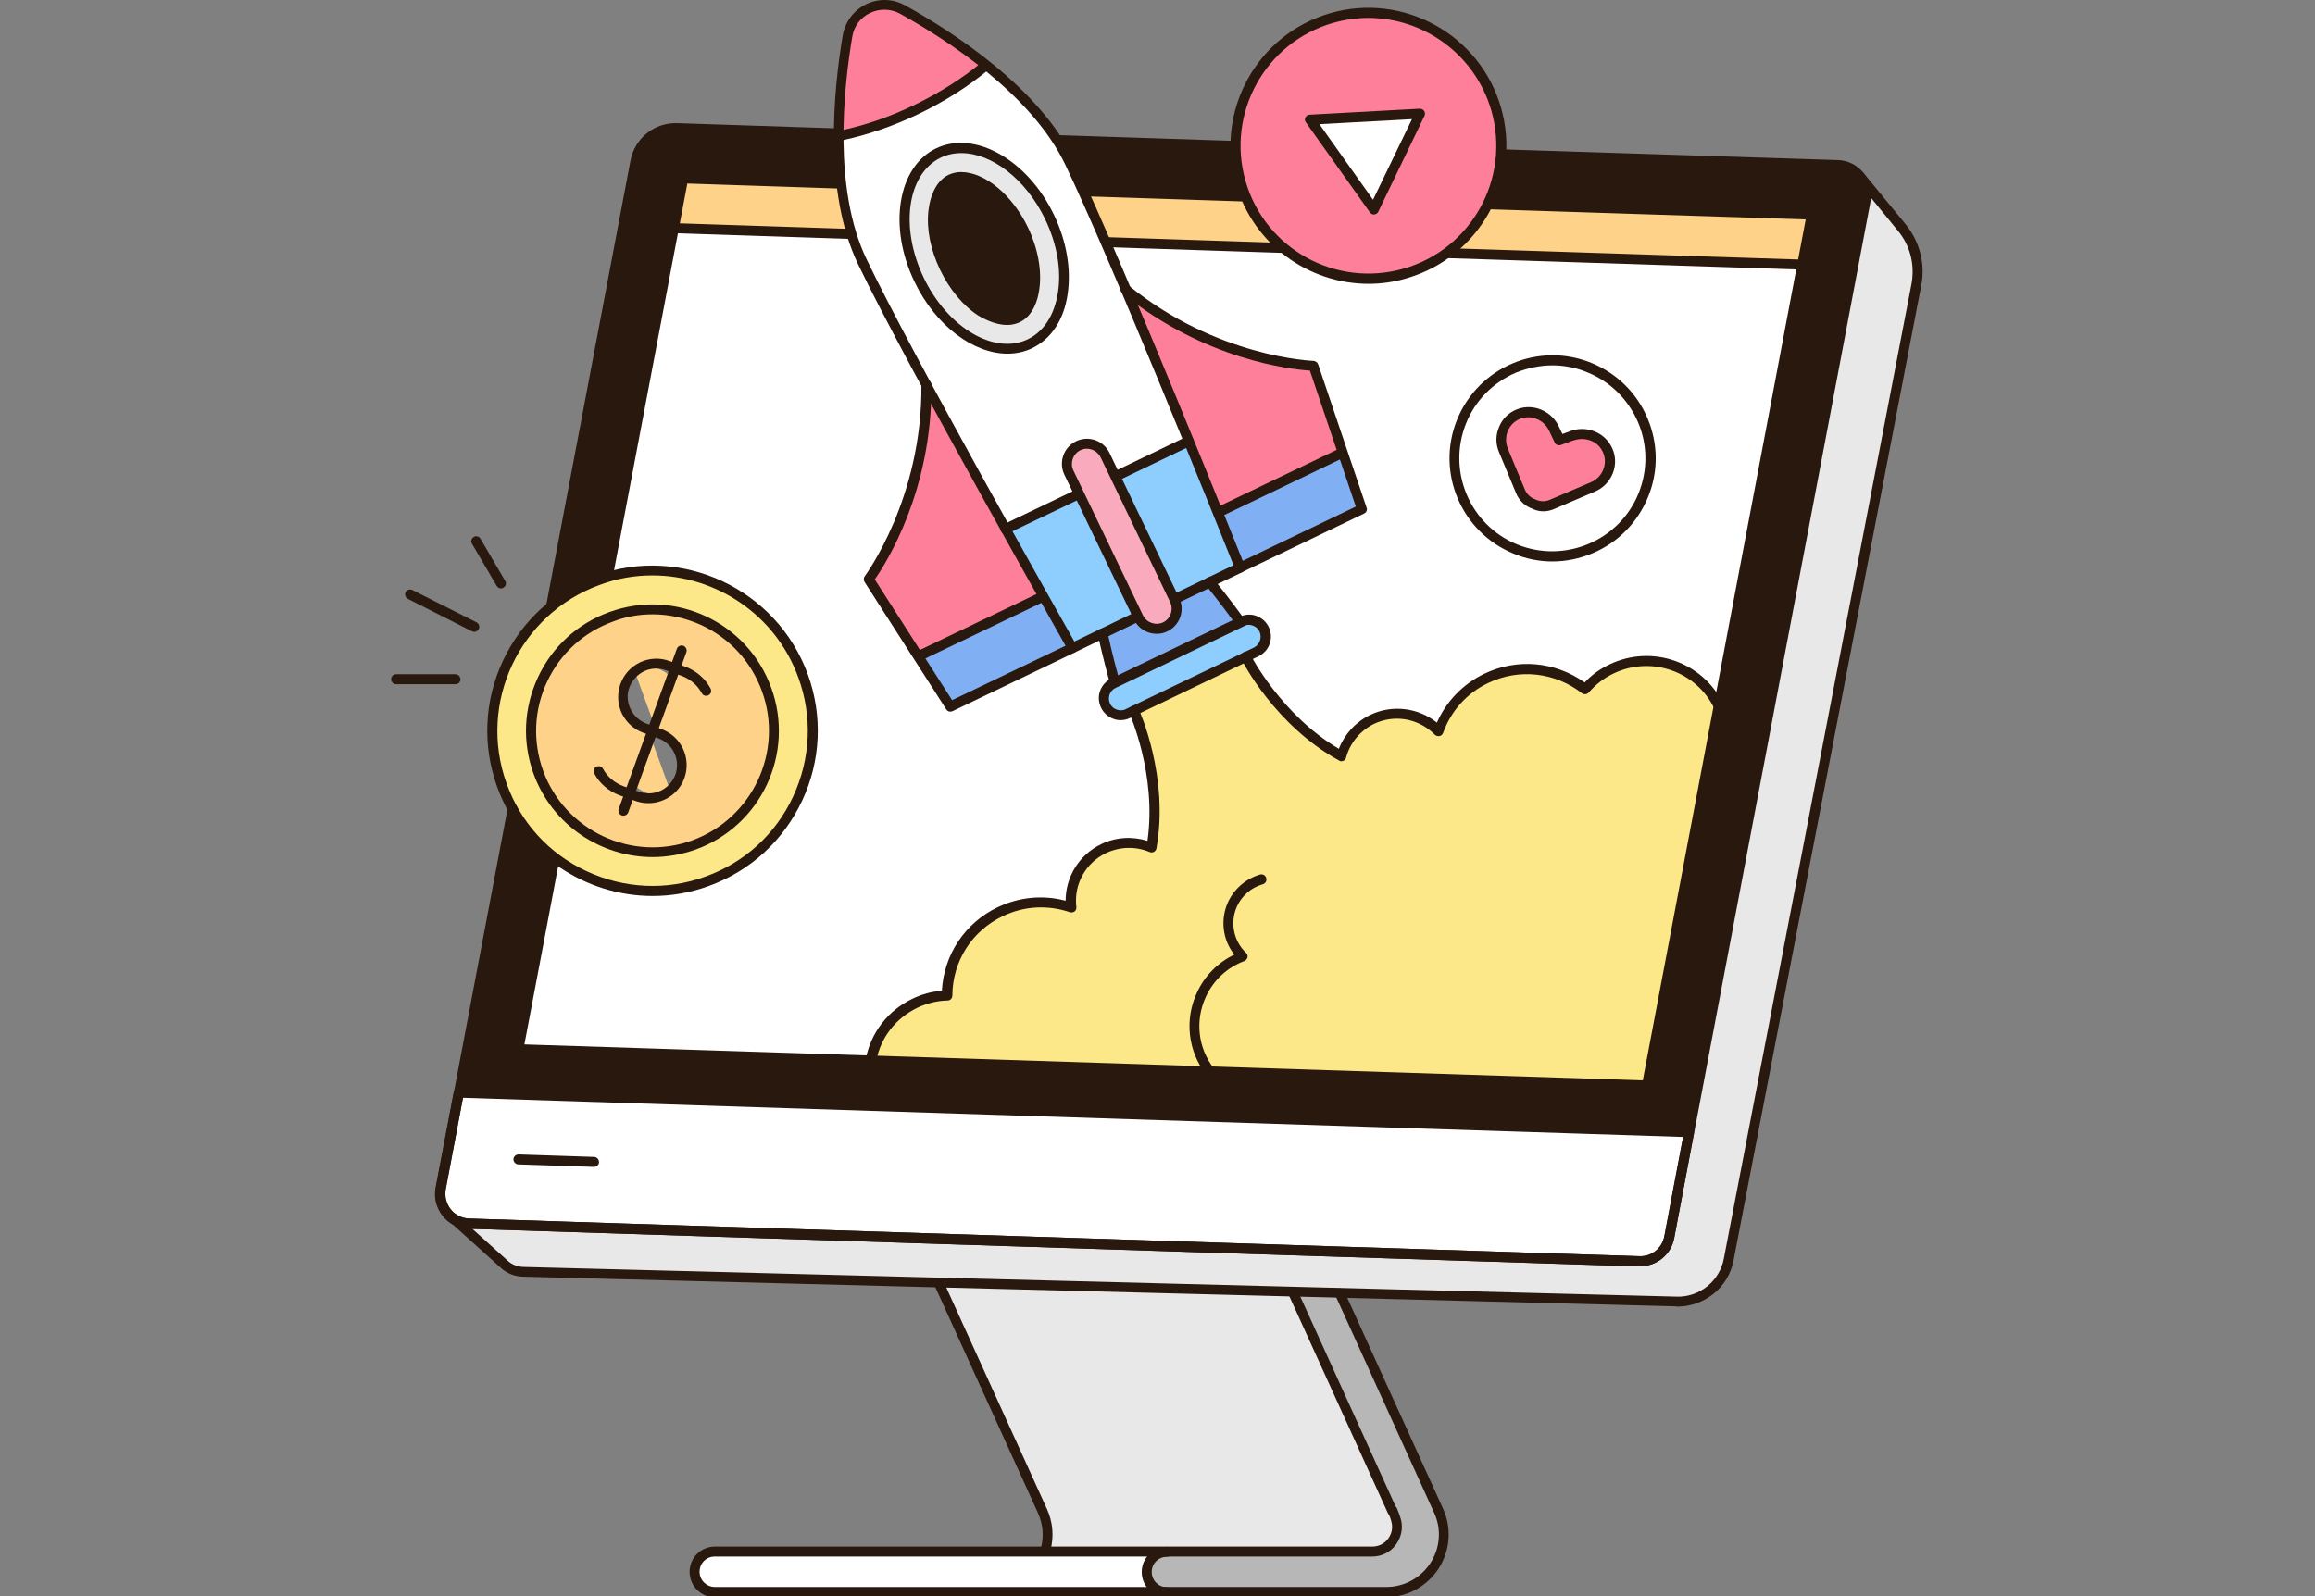 <svg width="580" height="400" viewBox="0 0 580 400" fill="none" xmlns="http://www.w3.org/2000/svg">
<rect x="0" y="0" width="580" height="400" fill="#808080" stroke="none"/>
<g clip-path="url(#clip0_299_11441)">
<path d="M292.362 389.831H343.813C346.063 389.831 348.126 388.831 349.439 387.018C350.752 385.267 351.252 383.079 350.69 380.954C350.439 380.079 350.127 379.141 349.689 378.203L325.371 324.689L334.998 324.94L359.504 379.016C361.38 383.204 361.067 388.018 358.567 391.894C356.066 395.77 351.815 398.083 347.251 398.083H292.362C290.112 398.083 288.236 396.27 288.236 393.957C288.236 391.644 290.112 389.831 292.362 389.831Z" fill="#B7B7B7"/>
<path d="M211.404 32.804L211.029 32.867V32.492C211.154 23.239 212.28 14.675 213.217 9.173C213.655 6.423 215.405 4.172 217.844 2.984C220.282 1.796 223.157 1.859 225.596 3.234C230.534 5.985 237.911 10.424 245.163 16.113L245.476 16.363L245.163 16.613C240.349 20.426 234.973 23.802 229.159 26.615C223.407 29.303 217.406 31.429 211.404 32.804Z" fill="#FD7F99"/>
<path d="M169.582 32.99L209.154 34.24V34.553C209.154 38.054 209.342 41.429 209.654 44.68L209.717 45.056L171.207 43.805C170.769 43.805 170.332 44.118 170.269 44.555L151.514 143.706L151.452 143.893L151.264 143.956C150.577 144.143 150.014 144.331 149.451 144.581C146.138 145.769 142.95 147.457 140.011 149.457L139.386 149.895L160.079 40.679C160.892 36.053 164.955 32.865 169.582 32.99Z" fill="#29180D"/>
<path d="M240.85 38.053C248.727 38.053 257.291 44.804 262.105 54.807C265.106 60.996 266.231 67.623 265.356 73.437C264.481 79.126 261.73 83.314 257.667 85.252C255.979 86.065 254.228 86.44 252.353 86.44C244.663 86.44 235.974 79.938 231.097 69.686C224.971 56.995 226.971 43.304 235.536 39.178C237.161 38.428 238.912 38.053 240.85 38.053ZM245.413 78.813C249.039 81.126 252.728 81.751 255.353 80.501C258.667 78.938 259.73 74.875 260.105 72.624C260.855 67.935 259.792 62.309 257.354 57.12C253.478 49.056 246.726 43.367 240.912 43.367C239.787 43.367 238.787 43.554 237.912 43.992C235.286 45.242 233.473 48.493 233.035 52.806C232.598 57.308 233.598 62.496 235.974 67.373C238.224 72.311 241.6 76.375 245.413 78.813Z" fill="#E8E8E8"/>
<path d="M209.966 47.182C210.404 50.745 211.092 54.184 211.967 57.31L212.092 57.747L169.956 56.372L171.957 45.744L209.966 46.995V47.182Z" fill="#FED289"/>
<path d="M247.039 17.486L247.227 17.674C256.667 25.363 263.356 33.24 267.107 41.055C274.234 55.934 287.049 86.692 296.489 109.822L296.614 110.073L279.86 118.137L277.734 113.698C276.297 110.698 272.733 109.447 269.732 110.885C268.295 111.573 267.232 112.761 266.669 114.324C266.106 115.886 266.231 117.449 266.919 118.887L269.045 123.326L252.29 131.39L252.165 131.14C239.975 109.26 224.033 80.127 216.844 65.249C213.093 57.371 211.092 47.244 211.03 35.116V34.866L211.28 34.803C217.594 33.428 223.908 31.24 230.035 28.302C236.161 25.363 241.788 21.8 246.852 17.736L247.039 17.486ZM226.034 50.557C225.033 56.809 226.221 63.873 229.347 70.5C234.473 81.128 243.726 88.317 252.353 88.317C254.479 88.317 256.542 87.879 258.417 86.942C263.043 84.691 266.169 80.002 267.169 73.688C268.107 67.499 266.919 60.497 263.793 53.933C260.605 47.306 255.854 41.993 250.29 38.867C247.039 37.054 243.788 36.116 240.788 36.116C238.662 36.116 236.599 36.554 234.723 37.491C230.16 39.742 227.097 44.368 226.034 50.557Z" fill="white"/>
<path d="M376.947 39.678L460.344 42.366C462.219 42.428 464.032 43.304 465.22 44.804C466.408 46.304 466.908 48.18 466.533 50.055L422.522 282.615L422.459 282.865L116.506 273.05H116.131L128.947 205.345L129.384 205.97C131.697 209.471 134.573 212.534 137.824 215.16L137.949 215.285L128.947 262.797C128.884 263.047 128.947 263.36 129.134 263.547C129.322 263.735 129.572 263.86 129.822 263.923L412.582 272.987C413.019 272.987 413.394 272.675 413.519 272.237L454.842 53.994C454.905 53.744 454.842 53.431 454.655 53.244C454.467 53.056 454.217 52.931 453.967 52.869L374.259 50.305L374.447 49.868C375.76 46.68 376.635 43.366 377.01 39.928L376.947 39.678Z" fill="#29180D"/>
<path d="M333.937 5.485C336.875 4.672 339.876 4.234 342.876 4.234C357.255 4.234 370.008 13.862 374.009 27.678C376.385 35.992 375.385 44.745 371.196 52.309C367.008 59.874 360.131 65.375 351.816 67.751C348.815 68.626 345.815 69.001 342.876 69.001C328.81 69.001 315.807 59.748 311.743 45.557C309.368 37.243 310.368 28.491 314.557 20.926C318.745 13.362 325.622 7.86 333.937 5.485ZM343.439 52.997C343.627 53.247 343.939 53.434 344.252 53.372C344.564 53.372 344.877 53.122 345.002 52.872L356.567 28.866C356.692 28.553 356.692 28.241 356.505 27.928C356.317 27.678 356.067 27.49 355.755 27.49H355.692L328.123 28.991C327.81 28.991 327.498 29.241 327.31 29.491C327.185 29.803 327.185 30.178 327.372 30.428L343.439 52.997Z" fill="#FD7F99"/>
<path d="M344.064 50.621L329.998 30.803L354.254 29.49L344.064 50.621Z" fill="white"/>
<path d="M308.618 37.43V37.743C308.743 40.556 309.18 43.307 309.93 45.995C310.118 46.557 310.243 47.12 310.493 47.808L310.618 48.245L271.921 46.995L271.858 46.807C270.733 44.307 269.67 42.056 268.795 40.181C268.232 38.993 267.607 37.805 266.857 36.555L266.544 36.055L308.305 37.43H308.618Z" fill="#29180D"/>
<path d="M234.848 53.057C235.223 49.431 236.661 46.743 238.661 45.742C239.287 45.43 240.037 45.305 240.849 45.305C245.163 45.305 251.602 49.681 255.603 57.995C257.916 62.809 258.854 68.123 258.229 72.437C257.916 74.312 257.104 77.688 254.54 78.876C253.915 79.188 253.165 79.313 252.352 79.313C250.602 79.313 248.539 78.626 246.476 77.25C242.975 75 239.787 71.186 237.599 66.623C235.411 62.059 234.41 57.183 234.848 53.057Z" fill="#29180D"/>
<path d="M283.86 154.084L269.044 161.21L268.919 160.96C267.169 157.897 260.979 146.957 253.415 133.328L253.228 133.016L269.857 125.014L283.86 154.084Z" fill="#8DCEFF"/>
<path d="M277.297 159.273L284.673 155.709L284.798 155.959C285.924 157.585 287.737 158.522 289.737 158.522C290.612 158.522 291.488 158.335 292.3 157.96C294.989 156.71 296.301 153.709 295.426 150.895L295.364 150.645L302.741 147.082L302.866 147.27C303.866 148.52 306.491 151.896 308.992 155.272L309.242 155.584L279.797 169.713L279.672 169.338C278.547 165.274 277.609 161.148 277.234 159.523L277.297 159.273Z" fill="#81AFF4"/>
<path d="M313.995 156.46C314.807 156.772 315.495 157.335 315.87 158.148C316.683 159.773 315.995 161.774 314.307 162.524L282.174 177.965C281.736 178.153 281.236 178.278 280.736 178.278C280.361 178.278 279.986 178.215 279.673 178.09C278.861 177.778 278.173 177.215 277.798 176.403C277.423 175.59 277.36 174.715 277.673 173.902C277.985 173.089 278.548 172.402 279.361 172.026L311.494 156.585C312.244 156.21 313.182 156.147 313.995 156.46Z" fill="#8DCEFF"/>
<path d="M218.781 145.207L218.906 145.019C221.032 141.956 231.847 125.327 232.973 101.196L233.035 100.07L233.598 101.071C238.724 110.448 244.6 121.201 251.165 132.954C254.416 138.83 257.416 144.207 259.979 148.708L260.167 149.02L230.472 163.274L218.781 145.207Z" fill="#FD7F99"/>
<path d="M261.105 150.957C263.981 156.083 266.169 159.897 267.169 161.71L267.356 162.022L238.412 175.901L231.347 164.898L260.98 150.645L261.105 150.957Z" fill="#81AFF4"/>
<path d="M217.531 264.861L131.384 262.111H131.009L139.636 216.599L140.011 216.849C146.951 221.663 155.14 224.226 163.517 224.226C168.269 224.226 172.957 223.413 177.459 221.788C187.774 218.037 196.026 210.535 200.652 200.595C205.278 190.655 205.778 179.527 202.027 169.212C194.9 149.582 174.208 138.392 153.89 143.268L153.39 143.393L169.519 58.309L212.593 59.684L212.655 59.871C213.405 62.122 214.218 64.185 215.093 66.123C218.344 72.875 223.72 83.19 231.035 96.756L231.097 96.818V96.881C231.222 125.263 216.969 144.518 216.844 144.706C216.594 145.018 216.594 145.456 216.781 145.768L237.224 177.652C237.474 178.027 237.974 178.214 238.412 177.964L275.484 160.147L275.546 160.522C275.984 162.523 276.921 166.524 277.984 170.337L278.047 170.587L277.859 170.712C276.859 171.337 276.171 172.275 275.796 173.338C275.359 174.651 275.421 176.026 275.984 177.276C276.609 178.527 277.609 179.465 278.922 179.902C280.235 180.34 281.61 180.277 282.86 179.715L283.486 179.402L283.611 179.715C285.111 183.403 289.737 196.656 287.737 210.785L287.674 211.16L287.299 211.035C283.548 209.847 279.547 210.16 275.984 211.848C270.67 214.411 267.231 219.85 267.231 225.789V226.164L266.856 226.039C261.292 224.601 255.291 225.164 250.102 227.664C242.038 231.54 236.786 239.48 236.286 248.357V248.607H236.036C233.473 248.795 231.035 249.482 228.722 250.608C223.033 253.358 218.907 258.422 217.406 264.611L217.531 264.861Z" fill="white"/>
<path d="M270.545 112.572C271.107 112.322 271.67 112.197 272.295 112.197C273.858 112.197 275.296 113.135 275.984 114.51L293.426 150.832C294.426 152.895 293.551 155.333 291.488 156.334C290.925 156.584 290.3 156.709 289.737 156.709C289.3 156.709 288.799 156.646 288.362 156.459C287.299 156.084 286.486 155.333 286.049 154.396L268.607 118.074C267.607 116.011 268.482 113.51 270.545 112.572Z" fill="#F9AABC"/>
<path d="M284.298 75.502L285.236 76.19C304.741 90.381 324.496 92.319 328.247 92.569H328.435L335.312 112.949L305.616 127.203L305.491 126.89C303.553 122.076 301.24 116.387 298.677 110.198V110.136C293.613 97.695 288.925 86.38 284.736 76.502L284.298 75.502Z" fill="#FD7F99"/>
<path d="M306.241 128.89L335.874 114.637L340.062 127.015L311.118 140.893L310.993 140.581C310.242 138.643 308.617 134.579 306.366 129.14L306.241 128.89Z" fill="#81AFF4"/>
<path d="M297.427 112.137C303.366 126.703 307.992 138.331 309.305 141.519L309.43 141.769L294.613 148.896L280.672 119.826L297.302 111.824L297.427 112.137Z" fill="#8DCEFF"/>
<path d="M179.022 389.834H287.987L287.612 390.334C286.8 391.397 286.424 392.647 286.424 393.96C286.424 395.273 286.862 396.523 287.612 397.586L287.987 398.086H179.084C176.834 398.086 174.958 396.273 174.958 393.96C174.958 391.647 176.771 389.834 179.022 389.834Z" fill="white"/>
<path d="M277.61 59.809L277.547 59.622C275.922 55.871 274.421 52.432 273.046 49.369L272.858 48.932L311.306 50.182H311.493L311.556 50.37C313.244 54.183 315.557 57.621 318.495 60.56L319.058 61.122L277.86 59.809H277.61Z" fill="#FED289"/>
<path d="M236.723 322.439L323.12 324.69H323.308L348.001 379.079C348.377 379.954 348.689 380.767 348.877 381.517C349.314 383.08 348.939 384.705 348.001 385.956C347.001 387.269 345.501 388.019 343.813 388.019H263.042L263.105 387.644C263.73 384.518 263.355 381.267 262.042 378.266L236.723 322.439Z" fill="#E8E8E8"/>
<path d="M410.644 317C412.207 317.063 413.707 316.688 415.02 315.937C415.145 315.875 415.207 315.812 415.332 315.75C415.708 315.5 416.02 315.312 416.27 315.062C416.333 315 416.333 315 416.395 314.937L416.583 314.75C416.645 314.687 416.708 314.625 416.833 314.562C418.021 313.374 418.833 311.811 419.208 310.123L468.408 50.245C468.471 49.995 468.471 49.744 468.534 49.432L468.596 48.682L475.848 57.559C478.974 61.31 480.224 66.249 479.286 71.062L432.274 315.312C431.712 318.125 430.211 320.689 427.961 322.502C425.835 324.252 423.147 325.19 420.396 325.19C420.271 325.19 420.146 325.19 420.021 325.19L131.135 317.75C129.634 317.688 128.259 317.188 127.134 316.187L127.071 316.125L117.569 307.498L410.644 317Z" fill="#E8E8E8"/>
<path d="M126.633 196.469C119.256 176.151 129.821 153.645 150.139 146.268C154.453 144.705 158.954 143.893 163.455 143.893C179.897 143.893 194.713 154.27 200.339 169.712C203.903 179.527 203.465 190.217 199.027 199.657C194.588 209.159 186.711 216.349 176.896 219.912C172.52 221.475 168.019 222.288 163.518 222.288C157.829 222.288 152.202 221.037 146.951 218.599C137.386 214.223 130.197 206.346 126.633 196.469ZM134.01 193.843C138.511 206.221 150.327 214.536 163.518 214.536C167.144 214.536 170.769 213.91 174.208 212.66C182.085 209.784 188.336 204.033 191.9 196.469C195.463 188.904 195.838 180.339 192.963 172.525C190.087 164.71 184.335 158.396 176.771 154.833C172.52 152.832 168.019 151.832 163.518 151.832C159.892 151.832 156.328 152.457 152.827 153.708C144.95 156.583 138.636 162.335 135.135 169.899C131.509 177.401 131.134 185.966 134.01 193.843Z" fill="#FCE888"/>
<path d="M173.518 155.397C170.267 154.209 166.891 153.584 163.453 153.584C159.139 153.584 154.951 154.522 151.012 156.397C143.885 159.711 138.446 165.65 135.758 173.026C130.194 188.28 138.134 205.222 153.388 210.786C156.701 211.974 160.077 212.536 163.39 212.536C175.456 212.536 186.771 205.097 191.147 193.094C193.836 185.717 193.46 177.715 190.147 170.526C186.834 163.524 180.895 158.085 173.518 155.397ZM164.641 182.591L165.641 182.966C167.954 183.842 169.829 185.53 170.892 187.78C171.955 190.031 172.08 192.531 171.205 194.907C169.892 198.595 166.391 201.034 162.453 201.034C161.39 201.034 160.327 200.846 159.264 200.471L158.264 200.096L157.014 203.534C156.826 204.034 156.263 204.284 155.826 204.097C155.576 204.034 155.388 203.847 155.326 203.597C155.263 203.347 155.201 203.097 155.263 202.909L156.514 199.471L155.388 199.096C152.7 198.095 150.449 196.22 149.074 193.719C148.949 193.469 148.949 193.219 149.012 193.032C149.074 192.844 149.262 192.594 149.449 192.469C149.574 192.406 149.762 192.344 149.887 192.344C150.199 192.344 150.512 192.531 150.7 192.844C151.825 194.97 153.7 196.532 155.951 197.345L157.076 197.72L162.14 183.779L161.14 183.404C158.827 182.529 156.951 180.841 155.888 178.59C154.826 176.34 154.701 173.839 155.576 171.464C156.451 169.15 158.139 167.275 160.39 166.212C162.64 165.149 165.141 165.024 167.516 165.9L168.517 166.275L169.767 162.774C169.954 162.274 170.455 162.024 170.955 162.211C171.205 162.274 171.392 162.461 171.455 162.711C171.517 162.961 171.58 163.211 171.517 163.399L170.267 166.9L171.392 167.275C174.081 168.275 176.331 170.151 177.706 172.651C177.957 173.089 177.769 173.652 177.331 173.902C176.894 174.152 176.331 173.964 176.081 173.527C174.956 171.401 173.08 169.838 170.83 169.025L169.704 168.65L164.641 182.591Z" fill="#FED289"/>
<path d="M167.956 198.283L166.956 198.658C166.143 198.971 165.268 199.096 164.455 199.096C161.392 199.096 158.579 197.22 157.453 194.219C156.078 190.406 158.079 186.092 161.892 184.717L162.892 184.342L167.956 198.283Z" fill="#FED289"/>
<path d="M115.693 274.865L421.646 284.68H422.021L417.27 309.874C417.208 310.187 417.083 310.562 416.958 310.937C416.02 313.5 413.582 315.188 410.831 315.188C410.769 315.188 410.706 315.188 410.644 315.188L117.444 305.748C115.568 305.686 113.755 304.81 112.568 303.31C111.38 301.81 110.88 299.934 111.255 298.059L115.693 274.865ZM128.884 290.494C128.884 290.744 128.947 290.994 129.134 291.182C129.322 291.369 129.509 291.494 129.759 291.494L148.764 292.12C149.264 292.12 149.702 291.745 149.702 291.182C149.702 290.682 149.327 290.244 148.764 290.244L129.822 289.619C129.572 289.619 129.322 289.682 129.134 289.869C129.009 290.057 128.947 290.244 128.884 290.494Z" fill="white"/>
<path d="M165.642 167.901C167.455 168.713 168.768 170.214 169.456 172.089C170.144 173.965 170.019 175.965 169.206 177.778C168.393 179.591 166.893 180.904 165.017 181.592L164.017 181.967L158.953 168.026L159.954 167.651C161.829 166.963 163.83 167.025 165.642 167.901Z" fill="#FED289"/>
<path d="M396.327 109.696C398.703 109.696 400.891 111.071 401.829 113.134C402.516 114.634 402.516 116.26 401.954 117.76C401.391 119.261 400.203 120.448 398.765 121.074L388.388 125.512C387.825 125.762 387.2 125.887 386.575 125.887C385.887 125.887 385.262 125.762 384.637 125.45C384.637 125.45 384.574 125.45 384.574 125.387C383.324 124.95 382.324 124.012 381.824 122.824L377.51 112.446C376.885 110.946 376.885 109.321 377.51 107.82C378.135 106.32 379.323 105.195 380.823 104.569C383.824 103.382 387.325 104.945 388.638 108.07L389.888 110.696C390.076 111.134 390.638 111.321 391.076 111.196L393.764 110.196C394.639 109.883 395.452 109.696 396.327 109.696Z" fill="#FD7F99"/>
<path d="M365.132 62.624L365.695 62.124C368.758 59.373 371.321 56.06 373.259 52.371L373.321 52.184L452.779 54.747L450.779 65.374L365.945 62.624H365.132Z" fill="#FED289"/>
<path d="M301.303 267.551L219.407 264.926L219.532 264.551C220.97 259.174 224.659 254.736 229.66 252.297C232.098 251.11 234.661 250.484 237.349 250.422C237.849 250.422 238.287 249.984 238.287 249.484C238.35 240.794 243.226 233.043 251.103 229.292C256.479 226.728 262.543 226.353 268.17 228.291C268.482 228.416 268.795 228.354 269.045 228.104C269.295 227.916 269.42 227.604 269.357 227.291C268.67 221.54 271.733 215.976 276.922 213.475C280.423 211.787 284.549 211.725 288.175 213.225C288.425 213.35 288.737 213.35 288.987 213.162C289.238 213.037 289.425 212.787 289.488 212.475C292.176 197.033 287.112 182.78 285.487 178.779L285.362 178.529L311.681 165.9L311.806 166.15C313.931 169.901 321.871 182.842 335.624 190.344C335.874 190.469 336.187 190.469 336.437 190.407C336.687 190.282 336.875 190.094 337 189.781C338.063 185.968 340.688 182.842 344.189 181.154C349.44 178.654 355.692 179.716 359.756 183.905C360.006 184.155 360.318 184.218 360.631 184.155C360.943 184.093 361.193 183.842 361.318 183.53C363.319 177.903 367.383 173.402 372.759 170.839C380.573 167.088 389.701 168.088 396.515 173.465C396.89 173.777 397.453 173.715 397.828 173.34C399.578 171.277 401.704 169.651 404.079 168.526C413.457 164.025 424.897 167.838 429.586 177.091L429.648 177.216L411.894 271.115L303.741 267.614L303.679 267.489C299.928 262.3 299.24 255.486 301.928 249.672C303.866 245.421 307.367 242.17 311.743 240.544C312.056 240.419 312.243 240.169 312.306 239.857C312.368 239.544 312.243 239.232 312.056 238.982C308.805 235.856 307.867 230.979 309.743 226.916C310.993 224.165 313.431 222.102 316.37 221.227C316.62 221.165 316.807 220.977 316.932 220.789C317.057 220.539 317.057 220.289 316.995 220.102C316.932 219.852 316.745 219.664 316.557 219.539C316.37 219.414 316.057 219.414 315.869 219.477C312.431 220.477 309.555 222.915 308.055 226.166C306.117 230.417 306.68 235.356 309.555 239.044L309.805 239.357L309.43 239.544C305.304 241.545 302.116 244.796 300.178 248.922C297.49 254.736 297.802 261.55 301.116 267.114L301.303 267.551Z" fill="#FCE888"/>
<path d="M410.83 123.764C408.454 129.578 403.953 134.142 398.139 136.642C395.201 137.893 392.075 138.518 388.949 138.518C385.949 138.518 382.948 137.955 380.072 136.768C368.006 131.891 362.193 118.075 367.069 106.01C369.444 100.196 373.945 95.57 379.759 93.131C382.698 91.881 385.824 91.256 388.949 91.256C392.013 91.256 394.951 91.819 397.827 93.006C403.641 95.382 408.267 99.883 410.705 105.697C413.143 111.511 413.206 117.95 410.83 123.764ZM391.262 109.198L390.387 107.385C388.699 103.384 384.136 101.383 380.197 102.946C378.197 103.697 376.696 105.259 375.821 107.197C375.008 109.135 375.008 111.323 375.821 113.261L380.135 123.639C380.822 125.327 382.198 126.64 383.948 127.265C385.573 128.015 387.511 128.015 389.199 127.328L399.577 122.889C401.515 122.076 403.015 120.513 403.828 118.513C404.578 116.512 404.516 114.387 403.641 112.449C402.328 109.573 399.452 107.885 396.389 107.885C395.326 107.885 394.201 108.073 393.138 108.573L391.262 109.198Z" fill="white"/>
<path d="M429.711 173.714C423.772 165.212 412.644 162.336 403.266 166.837C400.953 167.963 398.89 169.463 397.14 171.276L396.952 171.464L396.702 171.276C389.45 166.087 379.948 165.274 371.883 169.15C366.632 171.651 362.506 175.965 360.13 181.216L359.943 181.591L359.63 181.341C355.004 177.653 348.627 176.902 343.313 179.466C339.75 181.154 337.062 184.154 335.624 187.78L335.499 188.093L335.186 187.905C322.933 180.653 315.494 168.775 313.493 165.275L313.306 164.962L315.056 164.087C317.619 162.836 318.682 159.773 317.494 157.21C316.869 155.96 315.869 155.022 314.556 154.584C313.431 154.209 312.306 154.209 311.18 154.584L310.993 154.647L310.868 154.459C308.555 151.208 305.991 148.02 304.741 146.395L304.491 146.082L341.563 128.265C342.001 128.078 342.188 127.577 342.063 127.14L329.935 91.256C329.81 90.88 329.435 90.63 329.06 90.63C328.81 90.63 304.866 89.693 282.798 71.876L282.735 71.813V71.751C281.298 68.437 279.922 65.186 278.609 62.061L278.422 61.623L321.058 62.998H321.183L321.245 63.061C327.372 68 335.061 70.75 342.876 70.75C346.064 70.75 349.252 70.313 352.316 69.438C356.067 68.375 359.568 66.687 362.693 64.436L362.756 64.374L449.966 67.187H450.341L430.086 174.277L429.711 173.714ZM398.515 91.256C392.201 88.692 385.262 88.755 379.01 91.381C372.758 94.006 367.882 98.945 365.319 105.259C360.005 118.263 366.319 133.204 379.323 138.455C382.386 139.705 385.637 140.331 388.888 140.331C392.263 140.331 395.639 139.643 398.828 138.33C405.079 135.704 409.956 130.766 412.519 124.452C415.082 118.137 415.019 111.198 412.394 104.947C409.768 98.695 404.829 93.819 398.515 91.256Z" fill="white"/>
<path d="M114.63 169.088C114.442 169.025 114.317 168.963 114.13 168.963H99.251C98.563 168.963 98 169.526 98 170.213C98 170.901 98.563 171.464 99.251 171.464H114.13C114.817 171.464 115.38 170.901 115.38 170.213C115.317 169.713 115.067 169.275 114.63 169.088Z" fill="#29180D"/>
<path d="M119.819 134.516C119.443 134.329 119.006 134.329 118.693 134.579C118.068 134.954 117.881 135.704 118.256 136.267L124.445 146.832C124.82 147.457 125.57 147.645 126.133 147.27C126.758 146.895 126.945 146.144 126.57 145.582L120.381 135.017C120.256 134.767 120.069 134.579 119.819 134.516Z" fill="#29180D"/>
<path d="M103.252 147.831C102.627 147.581 101.939 147.831 101.626 148.394C101.314 149.019 101.564 149.769 102.189 150.082L118.256 158.209C118.881 158.522 119.631 158.272 119.944 157.646C120.256 157.021 120.006 156.271 119.381 155.958L103.252 147.831C103.314 147.831 103.314 147.831 103.252 147.831Z" fill="#29180D"/>
<path d="M138.011 153.27C138.573 153.27 139.136 152.832 139.261 152.27L160.391 40.741C161.204 36.303 165.143 33.239 169.581 33.364L209.654 34.677C210.342 34.677 210.904 34.177 210.967 33.489C210.967 32.802 210.467 32.239 209.779 32.177L169.706 30.864C163.955 30.676 159.016 34.615 157.953 40.304L136.823 151.832C136.698 152.52 137.135 153.145 137.823 153.27C137.886 153.27 137.948 153.27 138.011 153.27Z" fill="#29180D"/>
<path d="M410.955 317.312C415.144 317.312 418.707 314.374 419.457 310.247L468.657 50.431C469.158 47.93 468.47 45.367 466.907 43.367C465.344 41.366 462.968 40.178 460.405 40.116L376.384 37.428C375.696 37.428 375.133 37.928 375.071 38.616C375.071 39.303 375.571 39.866 376.259 39.928L460.28 42.617C462.093 42.679 463.781 43.492 464.906 44.93C466.032 46.367 466.469 48.181 466.157 49.931L416.957 309.81C416.394 312.811 413.768 314.936 410.705 314.811L117.505 305.371C115.692 305.309 114.004 304.496 112.879 303.058C111.754 301.62 111.316 299.807 111.629 298.057L129.633 202.97C129.758 202.282 129.321 201.657 128.633 201.532C127.945 201.407 127.32 201.845 127.195 202.532L109.191 297.619C108.69 300.12 109.378 302.683 110.941 304.684C112.504 306.684 114.88 307.872 117.443 307.934L410.643 317.374C410.768 317.312 410.83 317.312 410.955 317.312Z" fill="#29180D"/>
<path d="M308.992 37.806C309.68 37.806 310.242 37.243 310.242 36.618C310.242 35.93 309.742 35.368 309.054 35.305L265.231 33.867C264.543 33.867 263.98 34.367 263.918 35.055C263.855 35.743 264.418 36.305 265.106 36.368L308.992 37.806Z" fill="#29180D"/>
<path d="M410.955 317.314C415.144 317.314 418.707 314.376 419.458 310.25L424.396 283.993C424.459 283.618 424.396 283.243 424.146 282.993C423.896 282.68 423.584 282.555 423.209 282.555L114.942 272.615C114.317 272.615 113.817 273.053 113.692 273.616L109.128 297.622C108.628 300.122 109.316 302.685 110.879 304.686C112.442 306.686 114.817 307.874 117.38 307.937L410.58 317.377C410.768 317.314 410.83 317.314 410.955 317.314ZM417.02 309.812C416.457 312.813 413.831 314.939 410.768 314.814L117.568 305.374C115.755 305.311 114.067 304.498 112.942 303.061C111.817 301.623 111.379 299.81 111.691 298.059L116.005 275.116L421.708 284.931L417.02 309.812Z" fill="#29180D"/>
<path d="M420.27 327.44C423.521 327.44 426.647 326.315 429.21 324.314C431.898 322.189 433.711 319.188 434.336 315.812L481.348 71.562C482.411 66.123 480.973 60.559 477.472 56.246L466.907 43.367C466.47 42.805 465.657 42.742 465.157 43.18C464.594 43.617 464.532 44.43 464.969 44.93L475.534 57.871C478.598 61.559 479.785 66.373 478.91 71.124L431.898 315.374C431.398 318.125 429.898 320.626 427.71 322.376C425.522 324.127 422.771 325.064 419.958 324.939L131.071 317.5C129.634 317.437 128.321 316.937 127.258 315.999L127.195 315.937L114.505 304.496C114.005 304.059 113.192 304.059 112.754 304.559C112.317 305.059 112.317 305.872 112.817 306.309L125.57 317.812C125.633 317.875 125.633 317.875 125.695 317.937C127.195 319.188 129.008 319.875 130.946 319.938L419.833 327.377C419.958 327.44 420.145 327.44 420.27 327.44Z" fill="#29180D"/>
<path d="M348.815 379.891C349.002 379.891 349.19 379.829 349.315 379.766C349.94 379.453 350.252 378.766 349.94 378.141L325.184 323.627C324.871 323.002 324.183 322.689 323.558 323.002C322.933 323.314 322.62 324.002 322.933 324.627L347.689 379.141C347.877 379.578 348.314 379.891 348.815 379.891Z" fill="#29180D"/>
<path d="M179.021 400.271H347.252C352.565 400.271 357.504 397.583 360.443 393.082C363.318 388.581 363.756 383.017 361.568 378.141L336.811 323.627C336.499 323.002 335.811 322.689 335.186 323.002C334.561 323.314 334.248 324.002 334.561 324.627L359.317 379.141C361.193 383.204 360.818 387.956 358.379 391.707C355.941 395.457 351.815 397.708 347.314 397.708H179.084C177.021 397.708 175.27 396.02 175.27 393.895C175.27 391.769 176.958 390.081 179.084 390.081H343.813C346.126 390.081 348.314 389.018 349.69 387.143C351.065 385.33 351.565 383.017 351.003 380.829C350.753 379.954 350.44 379.016 350.002 378.016C349.69 377.39 349.002 377.14 348.377 377.39C347.752 377.703 347.439 378.391 347.752 379.016C348.127 379.829 348.439 380.641 348.627 381.454C349.002 382.892 348.69 384.392 347.752 385.643C346.814 386.893 345.376 387.58 343.813 387.58H179.084C175.645 387.58 172.77 390.394 172.77 393.895C172.77 397.395 175.583 400.271 179.021 400.271Z" fill="#29180D"/>
<path d="M292.363 400.273C293.051 400.273 293.613 399.71 293.613 399.022C293.613 398.335 293.051 397.772 292.363 397.772C290.3 397.772 288.55 396.084 288.55 393.959C288.55 391.833 290.237 390.145 292.363 390.145C293.051 390.145 293.613 389.583 293.613 388.895C293.613 388.207 293.051 387.645 292.363 387.645C288.925 387.645 286.049 390.458 286.049 393.959C286.049 397.46 288.862 400.273 292.363 400.273Z" fill="#29180D"/>
<path d="M261.981 389.52C262.543 389.52 263.043 389.145 263.168 388.582C264.106 385.081 263.794 381.455 262.293 378.142L236.412 321.19C236.099 320.565 235.411 320.315 234.786 320.565C234.161 320.877 233.848 321.565 234.161 322.19L260.043 379.142C261.293 381.955 261.605 385.018 260.793 387.957C260.605 388.644 260.98 389.332 261.668 389.457C261.793 389.52 261.918 389.52 261.981 389.52Z" fill="#29180D"/>
<path d="M152.264 145.645C152.827 145.645 153.389 145.208 153.515 144.645L172.207 45.995L210.154 47.245C210.842 47.245 211.404 46.745 211.467 46.057C211.467 45.37 210.967 44.807 210.279 44.745L171.207 43.494C170.581 43.494 170.081 43.932 169.956 44.494L151.076 144.207C150.951 144.895 151.389 145.52 152.077 145.645C152.139 145.645 152.202 145.645 152.264 145.645Z" fill="#29180D"/>
<path d="M412.581 273.301C413.206 273.301 413.706 272.864 413.831 272.301L455.154 54.058C455.217 53.683 455.154 53.307 454.904 53.057C454.654 52.745 454.342 52.62 453.966 52.62L373.008 49.932C372.321 49.932 371.758 50.432 371.695 51.12C371.695 51.807 372.196 52.37 372.883 52.432L452.404 54.995L411.581 270.738L131.384 261.736L140.199 215.224C140.324 214.536 139.886 213.911 139.199 213.786C138.511 213.661 137.886 214.099 137.761 214.786L128.696 262.736C128.633 263.111 128.696 263.486 128.946 263.736C129.196 264.049 129.509 264.174 129.884 264.174L412.581 273.301Z" fill="#29180D"/>
<path d="M311.805 50.495C312.493 50.495 313.056 49.932 313.056 49.307C313.056 48.62 312.556 48.057 311.868 47.995L271.67 46.682C270.982 46.682 270.42 47.182 270.357 47.87C270.357 48.557 270.857 49.12 271.545 49.182L311.805 50.495C311.743 50.495 311.743 50.495 311.805 50.495Z" fill="#29180D"/>
<path d="M213.093 59.872C213.781 59.872 214.344 59.309 214.344 58.684C214.344 57.997 213.844 57.434 213.156 57.371L169.145 55.934C168.457 55.934 167.894 56.434 167.832 57.121C167.832 57.809 168.332 58.372 169.02 58.434L213.093 59.872C213.031 59.872 213.031 59.872 213.093 59.872Z" fill="#29180D"/>
<path d="M321.307 63.374C321.995 63.374 322.558 62.811 322.558 62.186C322.558 61.499 322.058 60.936 321.37 60.873L277.359 59.435C276.671 59.435 276.108 59.936 276.046 60.623C276.046 61.311 276.546 61.874 277.234 61.936L321.307 63.374Z" fill="#29180D"/>
<path d="M451.529 67.562C452.217 67.562 452.779 66.999 452.779 66.374C452.779 65.686 452.279 65.124 451.591 65.061L362.756 62.185C362.069 62.185 361.506 62.686 361.443 63.373C361.381 64.061 361.944 64.624 362.631 64.686L451.529 67.562Z" fill="#29180D"/>
<path d="M148.826 292.43C149.514 292.43 150.076 291.868 150.076 291.243C150.076 290.555 149.576 289.992 148.888 289.93L129.946 289.305C129.258 289.305 128.696 289.805 128.633 290.493C128.633 291.18 129.133 291.743 129.821 291.805L148.826 292.43Z" fill="#29180D"/>
<path d="M310.618 143.518C310.805 143.518 310.993 143.456 311.18 143.393L341.751 128.702C342.313 128.452 342.626 127.764 342.376 127.202L330.248 91.318C330.06 90.817 329.622 90.505 329.122 90.442C328.872 90.442 304.866 89.567 282.798 71.563C282.235 71.125 281.485 71.188 281.048 71.75C280.61 72.313 280.672 73.063 281.235 73.501C301.865 90.255 323.496 92.568 328.185 92.88L339.688 126.952L310.118 141.143C309.492 141.455 309.242 142.206 309.555 142.831C309.68 143.268 310.18 143.518 310.618 143.518Z" fill="#29180D"/>
<path d="M268.668 163.649C268.856 163.649 269.044 163.586 269.231 163.524L284.923 155.96C285.548 155.647 285.798 154.897 285.485 154.272C285.173 153.646 284.422 153.396 283.797 153.709L269.169 160.773C264.23 152.021 228.846 89.443 217.155 65.061C208.716 47.557 211.279 22.55 213.529 9.172C213.967 6.546 215.592 4.358 218.03 3.233C220.406 2.108 223.157 2.17 225.47 3.421C237.285 9.985 258.416 23.613 266.855 41.18C278.546 65.561 305.303 132.266 309.054 141.643L294.112 148.833C293.487 149.145 293.237 149.896 293.55 150.521C293.862 151.146 294.613 151.396 295.238 151.083L311.242 143.394C311.804 143.081 312.117 142.394 311.867 141.831C311.554 141.081 281.734 66.374 269.169 40.18C260.479 22.05 238.848 8.047 226.783 1.358C223.719 -0.33 220.219 -0.455 217.03 1.045C213.904 2.545 211.779 5.421 211.154 8.797C208.841 22.425 206.277 48.057 214.967 66.187C227.533 92.381 267.293 162.336 267.668 163.086C267.793 163.399 268.231 163.649 268.668 163.649Z" fill="#29180D"/>
<path d="M279.171 171.778C279.296 171.778 279.421 171.778 279.484 171.715C280.172 171.528 280.547 170.84 280.359 170.152C278.796 164.588 277.483 158.524 277.483 158.462C277.358 157.774 276.671 157.336 275.983 157.524C275.295 157.649 274.858 158.337 275.045 159.024C275.045 159.087 276.421 165.214 277.984 170.902C278.109 171.465 278.609 171.778 279.171 171.778Z" fill="#29180D"/>
<path d="M310.43 156.773C310.68 156.773 310.93 156.71 311.18 156.523C311.743 156.147 311.868 155.335 311.493 154.772C308.054 150.021 304.116 145.145 304.053 145.082C303.616 144.52 302.803 144.457 302.303 144.895C301.74 145.332 301.678 146.145 302.115 146.645C302.178 146.708 306.054 151.521 309.43 156.21C309.68 156.585 310.055 156.773 310.43 156.773Z" fill="#29180D"/>
<path d="M280.797 180.466C281.61 180.466 282.422 180.278 283.172 179.903L315.306 164.462C318.056 163.149 319.182 159.898 317.869 157.147C317.244 155.834 316.118 154.834 314.743 154.334C313.368 153.834 311.867 153.959 310.554 154.584L278.421 170.025C277.108 170.651 276.108 171.776 275.608 173.151C275.108 174.527 275.233 176.027 275.858 177.34C276.483 178.653 277.609 179.653 278.984 180.153C279.546 180.403 280.172 180.466 280.797 180.466ZM312.868 156.585C313.18 156.585 313.555 156.647 313.868 156.772C314.618 157.022 315.243 157.585 315.556 158.273C316.243 159.773 315.618 161.523 314.18 162.273L282.047 177.715C281.359 178.09 280.547 178.09 279.797 177.84C279.046 177.59 278.421 177.027 278.109 176.34C277.796 175.652 277.734 174.839 277.984 174.089C278.234 173.339 278.796 172.714 279.484 172.401L311.617 156.96C311.992 156.71 312.43 156.585 312.868 156.585Z" fill="#29180D"/>
<path d="M238.1 178.34C238.287 178.34 238.475 178.277 238.662 178.215L269.232 163.523C269.858 163.211 270.108 162.461 269.795 161.835C269.483 161.21 268.732 160.96 268.107 161.273L238.537 175.464L219.157 145.206C221.845 141.393 233.598 123.075 233.348 96.444C233.348 95.756 232.786 95.193 232.098 95.193C231.41 95.193 230.848 95.756 230.848 96.444C231.098 124.951 216.782 144.206 216.657 144.393C216.344 144.831 216.344 145.394 216.594 145.831L237.037 177.714C237.287 178.152 237.662 178.34 238.1 178.34Z" fill="#29180D"/>
<path d="M305.241 129.641C305.429 129.641 305.616 129.578 305.804 129.516L336.749 114.637C337.374 114.325 337.624 113.574 337.312 112.949C336.999 112.324 336.249 112.074 335.624 112.387L304.616 127.265C303.991 127.578 303.741 128.328 304.053 128.953C304.303 129.391 304.741 129.641 305.241 129.641Z" fill="#29180D"/>
<path d="M230.222 165.651C230.409 165.651 230.597 165.588 230.784 165.526L261.417 150.834C262.042 150.522 262.292 149.772 261.98 149.146C261.667 148.521 260.917 148.271 260.292 148.584L229.659 163.275C229.034 163.588 228.784 164.338 229.096 164.963C229.346 165.401 229.784 165.651 230.222 165.651Z" fill="#29180D"/>
<path d="M252.415 88.631C254.541 88.631 256.666 88.193 258.604 87.255C263.355 84.942 266.544 80.191 267.481 73.752C268.419 67.5 267.231 60.436 264.043 53.809C257.416 39.993 244.163 32.554 234.535 37.18C224.908 41.806 222.47 56.81 229.097 70.564C234.41 81.691 243.913 88.631 252.415 88.631ZM240.85 38.368C248.414 38.368 256.979 44.807 261.855 54.935C264.793 61.061 265.981 67.625 265.043 73.377C264.168 78.941 261.542 83.067 257.541 85.005C249.164 89.068 237.411 82.129 231.41 69.563C225.408 56.998 227.284 43.557 235.723 39.493C237.286 38.743 239.037 38.368 240.85 38.368Z" fill="#29180D"/>
<path d="M252.353 81.439C253.478 81.439 254.541 81.189 255.478 80.752C258.917 79.126 260.042 75 260.355 72.687C261.105 67.936 260.042 62.185 257.541 56.996C253.603 48.806 246.726 43.117 240.787 43.117C239.662 43.117 238.599 43.367 237.661 43.805C234.911 45.118 233.098 48.431 232.598 52.87C232.097 57.433 233.16 62.685 235.536 67.624C237.911 72.562 241.35 76.688 245.163 79.126C247.726 80.627 250.164 81.439 252.353 81.439ZM240.85 45.555C245.038 45.555 251.415 49.869 255.353 58.059C257.666 62.872 258.604 68.061 257.916 72.312C257.604 74.125 256.791 77.376 254.416 78.501C252.478 79.439 249.602 78.814 246.601 76.938C243.163 74.688 240.037 70.999 237.849 66.436C235.661 61.872 234.723 57.121 235.098 53.057C235.473 49.556 236.849 46.931 238.724 45.993C239.349 45.743 240.037 45.555 240.85 45.555Z" fill="#29180D"/>
<path d="M210.404 35.241C210.467 35.241 210.592 35.241 210.655 35.241C217.219 33.866 223.783 31.616 230.16 28.552C236.536 25.489 242.413 21.8 247.539 17.549C248.102 17.112 248.164 16.299 247.726 15.799C247.289 15.236 246.476 15.174 245.976 15.611C240.975 19.737 235.286 23.301 229.097 26.302C222.908 29.302 216.531 31.49 210.154 32.803C209.467 32.928 209.029 33.616 209.217 34.304C209.279 34.804 209.779 35.241 210.404 35.241Z" fill="#29180D"/>
<path d="M289.8 158.836C290.738 158.836 291.613 158.648 292.488 158.211C295.614 156.71 296.927 152.96 295.426 149.834L277.984 113.512C276.484 110.386 272.733 109.073 269.607 110.574C266.481 112.074 265.169 115.825 266.669 118.951L284.111 155.273C285.174 157.523 287.424 158.836 289.8 158.836ZM272.295 112.449C273.733 112.449 275.046 113.262 275.734 114.575L293.176 150.897C294.051 152.772 293.301 155.023 291.425 155.96C289.55 156.836 287.299 156.085 286.361 154.21L268.919 117.888C268.044 116.013 268.794 113.762 270.67 112.824C271.233 112.574 271.733 112.449 272.295 112.449Z" fill="#29180D"/>
<path d="M251.915 133.829C252.103 133.829 252.29 133.766 252.478 133.704L270.357 125.139C270.983 124.826 271.233 124.076 270.92 123.451C270.608 122.826 269.857 122.576 269.232 122.888L251.353 131.453C250.727 131.766 250.477 132.516 250.79 133.141C251.04 133.579 251.478 133.829 251.915 133.829Z" fill="#29180D"/>
<path d="M279.735 120.512C279.922 120.512 280.11 120.45 280.297 120.387L298.364 111.698C298.989 111.385 299.24 110.635 298.927 110.01C298.614 109.385 297.864 109.134 297.239 109.447L279.172 118.137C278.547 118.449 278.297 119.2 278.609 119.825C278.797 120.2 279.234 120.512 279.735 120.512Z" fill="#29180D"/>
<path d="M218.282 266.863C218.844 266.863 219.407 266.425 219.532 265.863C220.657 259.986 224.408 255.172 229.847 252.547C232.223 251.422 234.786 250.796 237.412 250.734C238.099 250.734 238.599 250.171 238.599 249.483C238.662 240.919 243.476 233.292 251.228 229.603C256.541 227.04 262.48 226.728 268.044 228.603C268.419 228.728 268.92 228.666 269.232 228.416C269.545 228.166 269.732 227.728 269.67 227.29C268.982 221.664 271.983 216.225 277.109 213.787C280.548 212.161 284.549 212.036 288.049 213.537C288.425 213.662 288.8 213.662 289.112 213.474C289.425 213.287 289.675 212.974 289.737 212.599C292.926 194.657 285.549 178.278 285.236 177.59C284.924 176.965 284.236 176.715 283.548 176.965C282.923 177.278 282.673 177.965 282.923 178.653C282.986 178.84 289.862 194.094 287.487 210.724C283.673 209.536 279.547 209.786 275.921 211.536C270.42 214.162 266.982 219.726 266.982 225.727C261.293 224.227 255.354 224.79 249.977 227.353C241.725 231.291 236.474 239.293 235.974 248.296C233.411 248.483 230.91 249.171 228.597 250.296C222.47 253.234 218.219 258.736 216.906 265.363C216.781 266.05 217.219 266.675 217.907 266.8C218.157 266.863 218.219 266.863 218.282 266.863Z" fill="#29180D"/>
<path d="M303.116 269.739C303.366 269.739 303.679 269.676 303.866 269.489C304.429 269.051 304.492 268.301 304.116 267.738C300.115 262.612 299.365 255.735 302.116 249.796C304.054 245.608 307.492 242.419 311.743 240.856C312.119 240.731 312.431 240.356 312.556 239.919C312.619 239.481 312.494 239.043 312.181 238.793C308.993 235.793 308.118 231.041 309.93 227.103C311.181 224.415 313.494 222.414 316.37 221.601C317.057 221.414 317.432 220.726 317.245 220.039C317.057 219.351 316.37 218.976 315.682 219.163C312.119 220.226 309.243 222.727 307.68 226.04C305.679 230.416 306.305 235.543 309.243 239.231C305.117 241.232 301.803 244.545 299.865 248.796C296.74 255.548 297.615 263.425 302.179 269.301C302.366 269.551 302.741 269.739 303.116 269.739Z" fill="#29180D"/>
<path d="M336.062 190.78C336.249 190.78 336.374 190.718 336.562 190.655C336.937 190.53 337.187 190.218 337.249 189.843C338.25 186.154 340.813 183.091 344.251 181.403C349.378 178.965 355.442 180.027 359.443 184.091C359.755 184.404 360.193 184.529 360.63 184.466C361.068 184.404 361.381 184.091 361.568 183.653C363.569 178.09 367.57 173.651 372.884 171.15C380.573 167.462 389.575 168.462 396.327 173.713C396.827 174.151 397.64 174.026 398.078 173.526C399.765 171.525 401.891 169.9 404.267 168.775C413.707 164.273 425.022 168.212 429.523 177.589C429.836 178.214 430.586 178.465 431.211 178.152C431.836 177.839 432.086 177.089 431.774 176.464C426.647 165.836 413.832 161.398 403.204 166.524C400.828 167.649 398.765 169.15 397.015 171.025C389.638 165.774 380.135 164.899 371.883 168.837C366.569 171.4 362.381 175.714 360.005 181.09C355.317 177.339 348.815 176.527 343.314 179.152C339.688 180.903 336.874 183.966 335.437 187.654C320.995 179.152 313.368 164.211 313.243 164.023C312.931 163.398 312.181 163.148 311.555 163.461C310.93 163.773 310.68 164.524 310.993 165.149C311.305 165.836 319.495 181.84 335.499 190.593C335.624 190.718 335.874 190.78 336.062 190.78Z" fill="#29180D"/>
<path d="M342.876 71.125C346.002 71.125 349.253 70.688 352.378 69.75C370.696 64.498 381.323 45.306 376.072 26.989C370.821 8.672 351.628 -1.956 333.311 3.295C314.994 8.547 304.366 27.739 309.617 46.056C313.994 61.248 327.872 71.125 342.876 71.125ZM342.813 4.483C356.755 4.483 369.57 13.673 373.634 27.677C378.51 44.681 368.695 62.435 351.691 67.312C334.686 72.188 316.932 62.373 312.056 45.368C307.179 28.364 316.994 10.61 333.999 5.733C336.937 4.921 339.938 4.483 342.813 4.483Z" fill="#29180D"/>
<path d="M386.637 128.14C387.574 128.14 388.45 127.952 389.325 127.577L399.702 123.139C401.703 122.264 403.266 120.638 404.079 118.575C404.891 116.512 404.829 114.261 403.891 112.261C402.078 108.26 397.202 106.384 393.013 108.197L391.45 108.76L390.7 107.197C388.95 103.071 384.198 100.946 380.072 102.571C378.009 103.384 376.384 104.947 375.571 107.01C374.696 109.073 374.696 111.261 375.571 113.324L379.885 123.701C380.635 125.452 382.073 126.827 383.823 127.452C384.699 127.89 385.636 128.14 386.637 128.14ZM396.327 110.01C398.577 110.01 400.64 111.198 401.578 113.261C402.203 114.637 402.266 116.199 401.703 117.637C401.14 119.075 400.078 120.201 398.64 120.826L388.262 125.264C387.137 125.764 385.886 125.702 384.761 125.202C384.699 125.202 384.699 125.202 384.636 125.139C383.511 124.764 382.573 123.889 382.073 122.764L377.759 112.386C377.197 110.948 377.197 109.385 377.759 108.01C378.384 106.572 379.447 105.509 380.885 104.947C383.761 103.821 387.074 105.322 388.262 108.26L389.512 110.886C389.762 111.448 390.45 111.761 391.075 111.511L393.763 110.511C394.701 110.198 395.514 110.01 396.327 110.01Z" fill="#29180D"/>
<path d="M388.951 140.704C392.327 140.704 395.765 140.017 399.016 138.641C405.392 135.953 410.269 130.952 412.894 124.575C415.52 118.199 415.458 111.197 412.769 104.82C410.081 98.444 405.08 93.567 398.703 90.942C385.512 85.565 370.446 91.942 365.07 105.133C359.693 118.324 366.07 133.39 379.261 138.766C382.387 140.079 385.637 140.704 388.951 140.704ZM388.951 91.567C391.889 91.567 394.89 92.129 397.703 93.317C403.454 95.63 407.956 100.131 410.394 105.82C412.832 111.572 412.832 117.886 410.519 123.637C405.705 135.515 392.077 141.267 380.136 136.453C368.258 131.639 362.507 118.011 367.32 106.07C369.633 100.319 374.134 95.818 379.823 93.38C382.824 92.192 385.887 91.567 388.951 91.567Z" fill="#29180D"/>
<path d="M162.454 201.284C161.391 201.284 160.266 201.097 159.203 200.721L155.327 199.346C152.576 198.346 150.263 196.408 148.888 193.845C148.575 193.22 148.763 192.469 149.388 192.157C150.013 191.844 150.763 192.032 151.076 192.657C152.201 194.72 154.014 196.22 156.202 197.033L160.078 198.408C163.767 199.721 167.83 197.846 169.205 194.157C170.518 190.469 168.643 186.405 164.954 185.03L161.203 183.655C158.765 182.779 156.89 181.029 155.765 178.716C154.702 176.403 154.577 173.777 155.452 171.402C156.327 168.963 158.078 167.088 160.391 165.963C162.704 164.9 165.329 164.775 167.705 165.65L171.581 167.025C174.332 168.026 176.645 169.964 178.02 172.527C178.333 173.152 178.145 173.902 177.52 174.215C176.895 174.527 176.145 174.34 175.832 173.715C174.707 171.652 172.894 170.151 170.706 169.338L166.83 167.963C165.017 167.338 163.141 167.4 161.391 168.213C159.703 169.026 158.39 170.464 157.702 172.214C157.015 173.965 157.14 175.903 157.953 177.653C158.765 179.341 160.203 180.654 161.954 181.342L165.705 182.717C170.706 184.53 173.269 190.031 171.456 195.033C170.081 198.846 166.392 201.284 162.454 201.284Z" fill="#29180D"/>
<path d="M163.517 214.787C167.081 214.787 170.707 214.161 174.27 212.911C190.712 206.972 199.214 188.78 193.213 172.338C187.273 155.897 169.081 147.394 152.64 153.396C144.7 156.272 138.323 162.086 134.76 169.775C131.197 177.465 130.822 186.029 133.697 193.969C138.386 206.785 150.577 214.787 163.517 214.787ZM163.517 153.959C167.706 153.959 171.895 154.896 175.833 156.709C182.897 160.023 188.211 165.837 190.899 173.213C196.401 188.342 188.524 205.097 173.457 210.598C158.329 216.099 141.574 208.222 136.073 193.156C133.447 185.842 133.76 177.902 137.073 170.838C140.386 163.774 146.2 158.46 153.577 155.772C156.766 154.521 160.142 153.959 163.517 153.959Z" fill="#29180D"/>
<path d="M163.517 224.538C168.206 224.538 172.957 223.726 177.583 222.038C187.961 218.287 196.275 210.66 200.964 200.657C205.653 190.655 206.153 179.402 202.402 169.024C194.588 147.581 170.831 136.453 149.388 144.205C139.011 147.956 130.696 155.583 126.008 165.586C121.319 175.588 120.819 186.841 124.57 197.219C130.634 214.036 146.575 224.538 163.517 224.538ZM163.455 144.205C179.334 144.205 194.337 154.02 200.026 169.837C203.59 179.589 203.09 190.155 198.714 199.594C194.337 209.034 186.523 216.161 176.77 219.662C167.018 223.225 156.453 222.725 147.013 218.349C137.573 213.973 130.446 206.159 126.945 196.406C119.631 176.276 130.071 153.895 150.264 146.581C154.577 144.955 159.016 144.205 163.455 144.205Z" fill="#29180D"/>
<path d="M156.204 204.41C156.079 204.41 155.891 204.41 155.766 204.347C155.141 204.097 154.766 203.409 155.016 202.722L169.582 162.586C169.832 161.961 170.52 161.586 171.207 161.836C171.833 162.086 172.208 162.774 171.958 163.462L157.391 203.597C157.204 204.097 156.766 204.41 156.204 204.41Z" fill="#29180D"/>
<path d="M344.189 53.747C344.252 53.747 344.252 53.747 344.314 53.747C344.752 53.684 345.127 53.434 345.315 53.059L356.88 29.053C357.068 28.678 357.068 28.178 356.817 27.803C356.567 27.428 356.13 27.24 355.692 27.24L328.123 28.741C327.685 28.741 327.247 29.053 327.06 29.428C326.872 29.866 326.872 30.303 327.185 30.679L343.189 53.184C343.439 53.559 343.814 53.747 344.189 53.747ZM353.754 29.866L344.002 50.059L330.561 31.116L353.754 29.866Z" fill="#29180D"/>
</g>
<defs>
<clipPath id="clip0_299_11441">
<rect width="580" height="400" fill="white"/>
</clipPath>
</defs>
</svg>
